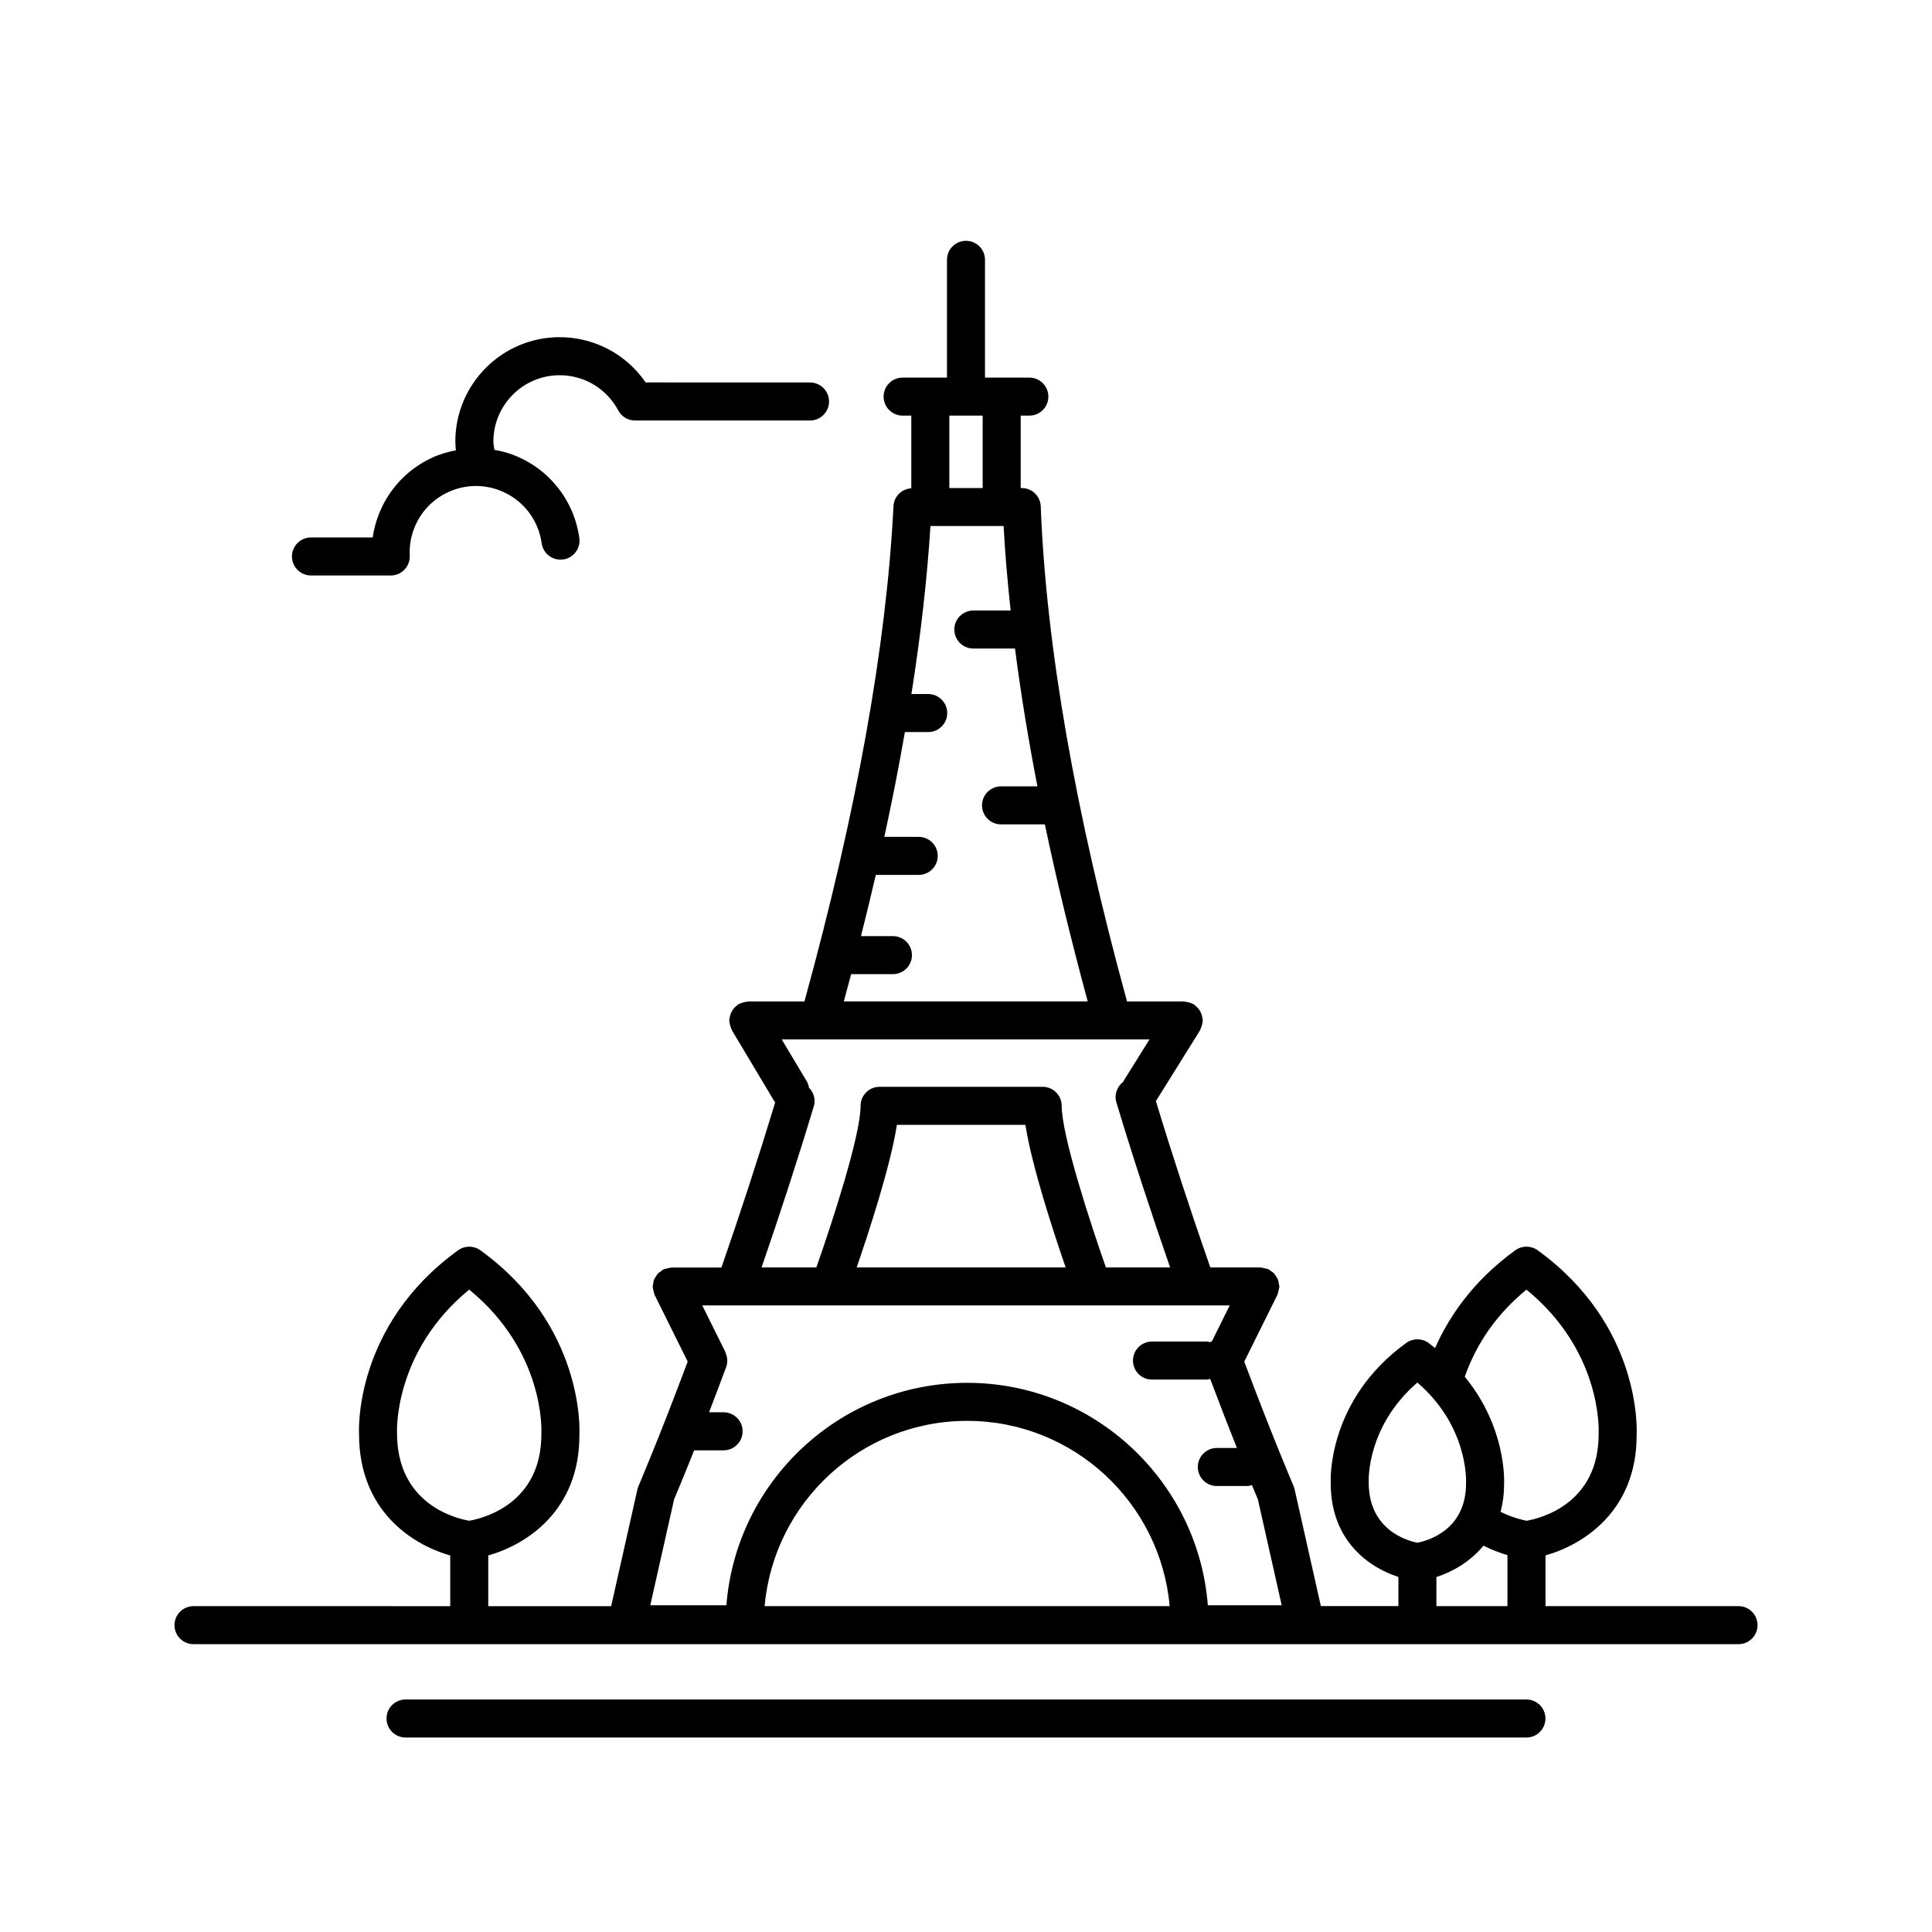<?xml version="1.0" encoding="UTF-8"?>
<!-- Uploaded to: SVG Repo, www.svgrepo.com, Generator: SVG Repo Mixer Tools -->
<svg fill="#000000" width="800px" height="800px" version="1.1" viewBox="144 144 512 512" xmlns="http://www.w3.org/2000/svg">
 <g>
  <path d="m195.28 579.72h409.45c2.781 0 5.039-2.258 5.039-5.039s-2.258-5.039-5.039-5.039h-51.16v-13.441c10.207-2.875 24.238-11.945 24.156-31.992 0.066-1.176 1.266-28.988-26.242-48.879-1.762-1.273-4.141-1.273-5.906 0-11.41 8.246-17.73 17.898-21.27 25.926-0.578-0.453-1.113-0.922-1.727-1.367-1.762-1.273-4.141-1.273-5.906 0-20.984 15.168-20.062 36.5-20.02 37.105-0.051 15.23 10.062 22.383 17.938 24.918v7.723h-20.547l-6.961-30.949c-0.07-0.309-0.168-0.598-0.289-0.887-0.055-0.133-5.445-12.699-13.055-32.953l8.777-17.688c0.02-0.047 0.016-0.098 0.035-0.141 0.141-0.309 0.188-0.648 0.266-0.988 0.074-0.324 0.188-0.637 0.195-0.961 0-0.051 0.031-0.098 0.031-0.145 0-0.258-0.109-0.473-0.145-0.719-0.055-0.359-0.086-0.715-0.211-1.055-0.117-0.309-0.301-0.559-0.473-0.832-0.172-0.277-0.312-0.555-0.535-0.797-0.25-0.273-0.562-0.465-0.867-0.672-0.195-0.137-0.344-0.328-0.562-0.438-0.047-0.02-0.098-0.016-0.141-0.035-0.309-0.141-0.645-0.188-0.977-0.262-0.328-0.074-0.645-0.188-0.977-0.195-0.051 0-0.09-0.031-0.141-0.031h-13.273c-5.18-14.828-10.027-29.613-14.418-44.082l11.668-18.711c0.07-0.117 0.074-0.246 0.137-0.363 0.156-0.297 0.258-0.609 0.352-0.938 0.098-0.332 0.176-0.648 0.203-0.988 0.012-0.133 0.074-0.242 0.074-0.379 0-0.191-0.09-0.352-0.109-0.539-0.039-0.348-0.098-0.672-0.203-1.004-0.102-0.309-0.23-0.59-0.387-0.867-0.156-0.281-0.324-0.535-0.527-0.785-0.223-0.266-0.469-0.488-0.742-0.699-0.145-0.117-0.238-0.277-0.402-0.383-0.129-0.074-0.258-0.074-0.375-0.133-0.297-0.156-0.605-0.258-0.938-0.348-0.332-0.098-0.648-0.176-0.988-0.203-0.133-0.012-0.242-0.074-0.379-0.074h-15.035c-13.73-50.082-21.445-94.242-22.867-131.21-0.105-2.707-2.324-4.84-5.031-4.84h-0.281v-19.195h2.297c2.781 0 5.039-2.258 5.039-5.039s-2.258-5.039-5.039-5.039h-11.754v-31.207c0-2.781-2.258-5.039-5.039-5.039s-5.039 2.258-5.039 5.039v31.207h-11.754c-2.781 0-5.039 2.258-5.039 5.039s2.258 5.039 5.039 5.039h2.297v19.254c-2.535 0.16-4.594 2.152-4.719 4.727-1.867 37.109-9.836 81.285-23.598 131.27h-14.898c-0.117 0-0.211 0.059-0.328 0.066-0.344 0.02-0.664 0.109-1.004 0.203-0.328 0.09-0.641 0.18-0.938 0.332-0.105 0.055-0.223 0.055-0.324 0.117-0.176 0.105-0.281 0.277-0.441 0.402-0.277 0.211-0.527 0.422-0.754 0.684-0.211 0.246-0.379 0.516-0.535 0.797-0.156 0.277-0.297 0.551-0.398 0.852-0.109 0.332-0.16 0.664-0.207 1.012-0.023 0.195-0.117 0.371-0.117 0.578 0 0.117 0.059 0.215 0.066 0.332 0.02 0.336 0.105 0.656 0.203 0.988 0.09 0.328 0.18 0.645 0.332 0.941 0.051 0.105 0.055 0.223 0.117 0.324l11.184 18.711c0.086 0.141 0.203 0.246 0.301 0.379-4.375 14.438-9.164 29.129-14.258 43.793h-13.199c-0.051 0-0.09 0.023-0.141 0.031-0.328 0.012-0.648 0.121-0.977 0.195-0.332 0.082-0.676 0.121-0.977 0.262-0.047 0.02-0.098 0.016-0.141 0.035-0.223 0.109-0.367 0.301-0.562 0.438-0.309 0.211-0.613 0.402-0.867 0.672-0.223 0.242-0.367 0.52-0.535 0.797-0.172 0.273-0.359 0.527-0.473 0.832-0.133 0.336-0.16 0.695-0.211 1.055-0.035 0.246-0.145 0.465-0.145 0.719 0 0.051 0.031 0.098 0.031 0.145 0.012 0.328 0.121 0.641 0.195 0.961 0.082 0.336 0.121 0.68 0.266 0.988 0.02 0.047 0.016 0.098 0.035 0.141l8.762 17.648c-7.613 20.367-12.977 32.859-13.035 32.988-0.121 0.289-0.215 0.586-0.289 0.887l-6.961 30.949h-32.57v-13.441c10.207-2.875 24.238-11.945 24.156-31.992 0.066-1.176 1.258-28.988-26.242-48.879-1.762-1.273-4.141-1.273-5.906 0-27.508 19.891-26.309 47.707-26.25 48.586-0.07 20.305 13.957 29.402 24.164 32.285v13.441l-68.035-0.004c-2.781 0-5.039 2.258-5.039 5.039s2.258 5.035 5.039 5.035zm348.21-10.078h-18.828v-7.719c4.141-1.328 8.887-3.945 12.465-8.297 2.359 1.168 4.555 1.969 6.363 2.5zm5.039-83.875c19.887 16.281 19.18 37.012 19.129 38.184 0.066 18.539-15.32 22.406-19.098 23.07-1.152-0.223-3.875-0.875-6.891-2.367 0.586-2.215 0.938-4.644 0.926-7.359 0.039-0.73 0.656-14.988-10.418-28.445 3.156-8.969 8.598-16.738 16.352-23.082zm-41.809 51.004c-0.031-0.641-0.465-14.852 12.902-26.379 13.371 11.527 12.93 25.762 12.898 26.648 0.039 12.383-10.012 15.234-12.906 15.801-2.699-0.535-12.934-3.367-12.895-16.07zm-160.09 32.871c2.449-27.477 25.566-49.098 53.672-49.098 28.102 0 51.223 21.617 53.672 49.098zm48.953-315.5h8.836v19.195h-8.836zm-26.02 148.02h11.07c2.781 0 5.039-2.258 5.039-5.039s-2.258-5.039-5.039-5.039h-8.469c1.379-5.481 2.699-10.898 3.934-16.227h11.371c2.781 0 5.039-2.258 5.039-5.039s-2.258-5.039-5.039-5.039h-9.113c2.07-9.527 3.875-18.773 5.453-27.773h6.176c2.781 0 5.039-2.258 5.039-5.039s-2.258-5.039-5.039-5.039h-4.453c2.481-15.719 4.172-30.586 5.047-44.527h19.387c0.371 7.188 1.039 14.711 1.859 22.395h-9.879c-2.781 0-5.039 2.258-5.039 5.039s2.258 5.039 5.039 5.039h11.039c1.492 11.652 3.488 23.855 5.941 36.52h-9.645c-2.781 0-5.039 2.258-5.039 5.039s2.258 5.039 5.039 5.039h11.621c3.129 14.977 6.953 30.66 11.355 46.91h-64.641c0.66-2.418 1.316-4.828 1.945-7.219zm-9.895 35.012c0.543-1.812-0.039-3.648-1.27-4.918-0.105-0.586-0.277-1.164-0.605-1.707l-6.625-11.09h9.863 0.016 0.016 87.562l-6.867 11.008c-0.047 0.07-0.047 0.156-0.086 0.23-1.637 1.234-2.445 3.367-1.82 5.441 4.316 14.332 9.141 29.031 14.234 43.746h-17.008c-4.109-11.688-11.719-34.949-11.719-42.828 0-2.781-2.258-5.039-5.039-5.039h-43.215c-2.781 0-5.039 2.258-5.039 5.039 0 7.883-7.609 31.141-11.719 42.828h-14.52c4.922-14.309 9.609-28.641 13.84-42.711zm66.742 42.711h-55.387c3.34-9.691 9.012-27.074 10.66-37.789h34.066c1.645 10.719 7.316 28.102 10.66 37.789zm-103.77 61.465c0.578-1.367 2.516-5.965 5.316-13h7.805c2.781 0 5.039-2.258 5.039-5.039s-2.258-5.039-5.039-5.039h-3.859c1.406-3.641 2.906-7.594 4.519-11.934 0.438-1.152 0.418-2.449-0.082-3.664-0.031-0.074-0.031-0.156-0.059-0.227-0.016-0.035-0.012-0.082-0.031-0.117l-6.141-12.375h8.676 0.016 0.016 131.07l-4.684 9.441c-0.168 0.105-0.348 0.188-0.5 0.309-0.301-0.055-0.574-0.18-0.891-0.18h-14.523c-2.781 0-5.039 2.258-5.039 5.039s2.258 5.039 5.039 5.039h14.523c0.316 0 0.594-0.125 0.898-0.18 2.699 7.168 5.098 13.332 7.082 18.309h-5.324c-2.781 0-5.039 2.258-5.039 5.039s2.258 5.039 5.039 5.039h8.051c0.441 0 0.84-0.145 1.25-0.25 0.777 1.867 1.32 3.164 1.586 3.789l6.312 28.066h-19.574c-2.582-32.938-30.203-58.949-63.793-58.949-33.59 0-61.219 26.012-63.797 58.949h-20.172zm-73.43-17.699c-0.012-0.223-0.926-21.434 19.133-37.891 19.887 16.281 19.18 37.012 19.129 38.184 0.066 18.555-15.348 22.41-19.129 23.074-3.785-0.664-19.195-4.539-19.133-23.367z"/>
  <path d="m251.47 594.38c-2.781 0-5.039 2.258-5.039 5.039s2.258 5.039 5.039 5.039h297.05c2.781 0 5.039-2.258 5.039-5.039s-2.258-5.039-5.039-5.039z"/>
  <path d="m226.41 296.51h21.141c1.379 0 2.699-0.562 3.648-1.566 0.953-0.996 1.449-2.344 1.387-3.723-0.117-2.348 0.238-4.664 1.055-6.891 1.613-4.41 4.848-7.918 9.105-9.895 4.254-1.977 9.027-2.176 13.438-0.559 6.117 2.238 10.469 7.637 11.367 14.098 0.383 2.754 2.902 4.656 5.684 4.297 2.754-0.383 4.68-2.926 4.297-5.684-1.41-10.152-8.262-18.652-17.887-22.168-1.516-0.555-3.066-0.918-4.625-1.199-0.09-0.742-0.266-1.465-0.266-2.215 0-9.688 7.879-17.566 17.566-17.566 6.508 0 12.461 3.57 15.523 9.332 0.875 1.648 2.586 2.672 4.449 2.672h46.371c2.781 0 5.039-2.258 5.039-5.039s-2.258-5.039-5.039-5.039l-43.555-0.008c-5.125-7.473-13.602-12-22.793-12-15.242 0-27.645 12.398-27.645 27.645 0 0.781 0.074 1.551 0.141 2.328-2.152 0.43-4.273 1.023-6.312 1.969-6.699 3.109-11.785 8.637-14.324 15.566-0.664 1.82-1.137 3.68-1.41 5.566h-16.355c-2.781 0-5.039 2.258-5.039 5.039 0.004 2.781 2.258 5.039 5.039 5.039z"/>
 </g>
</svg>